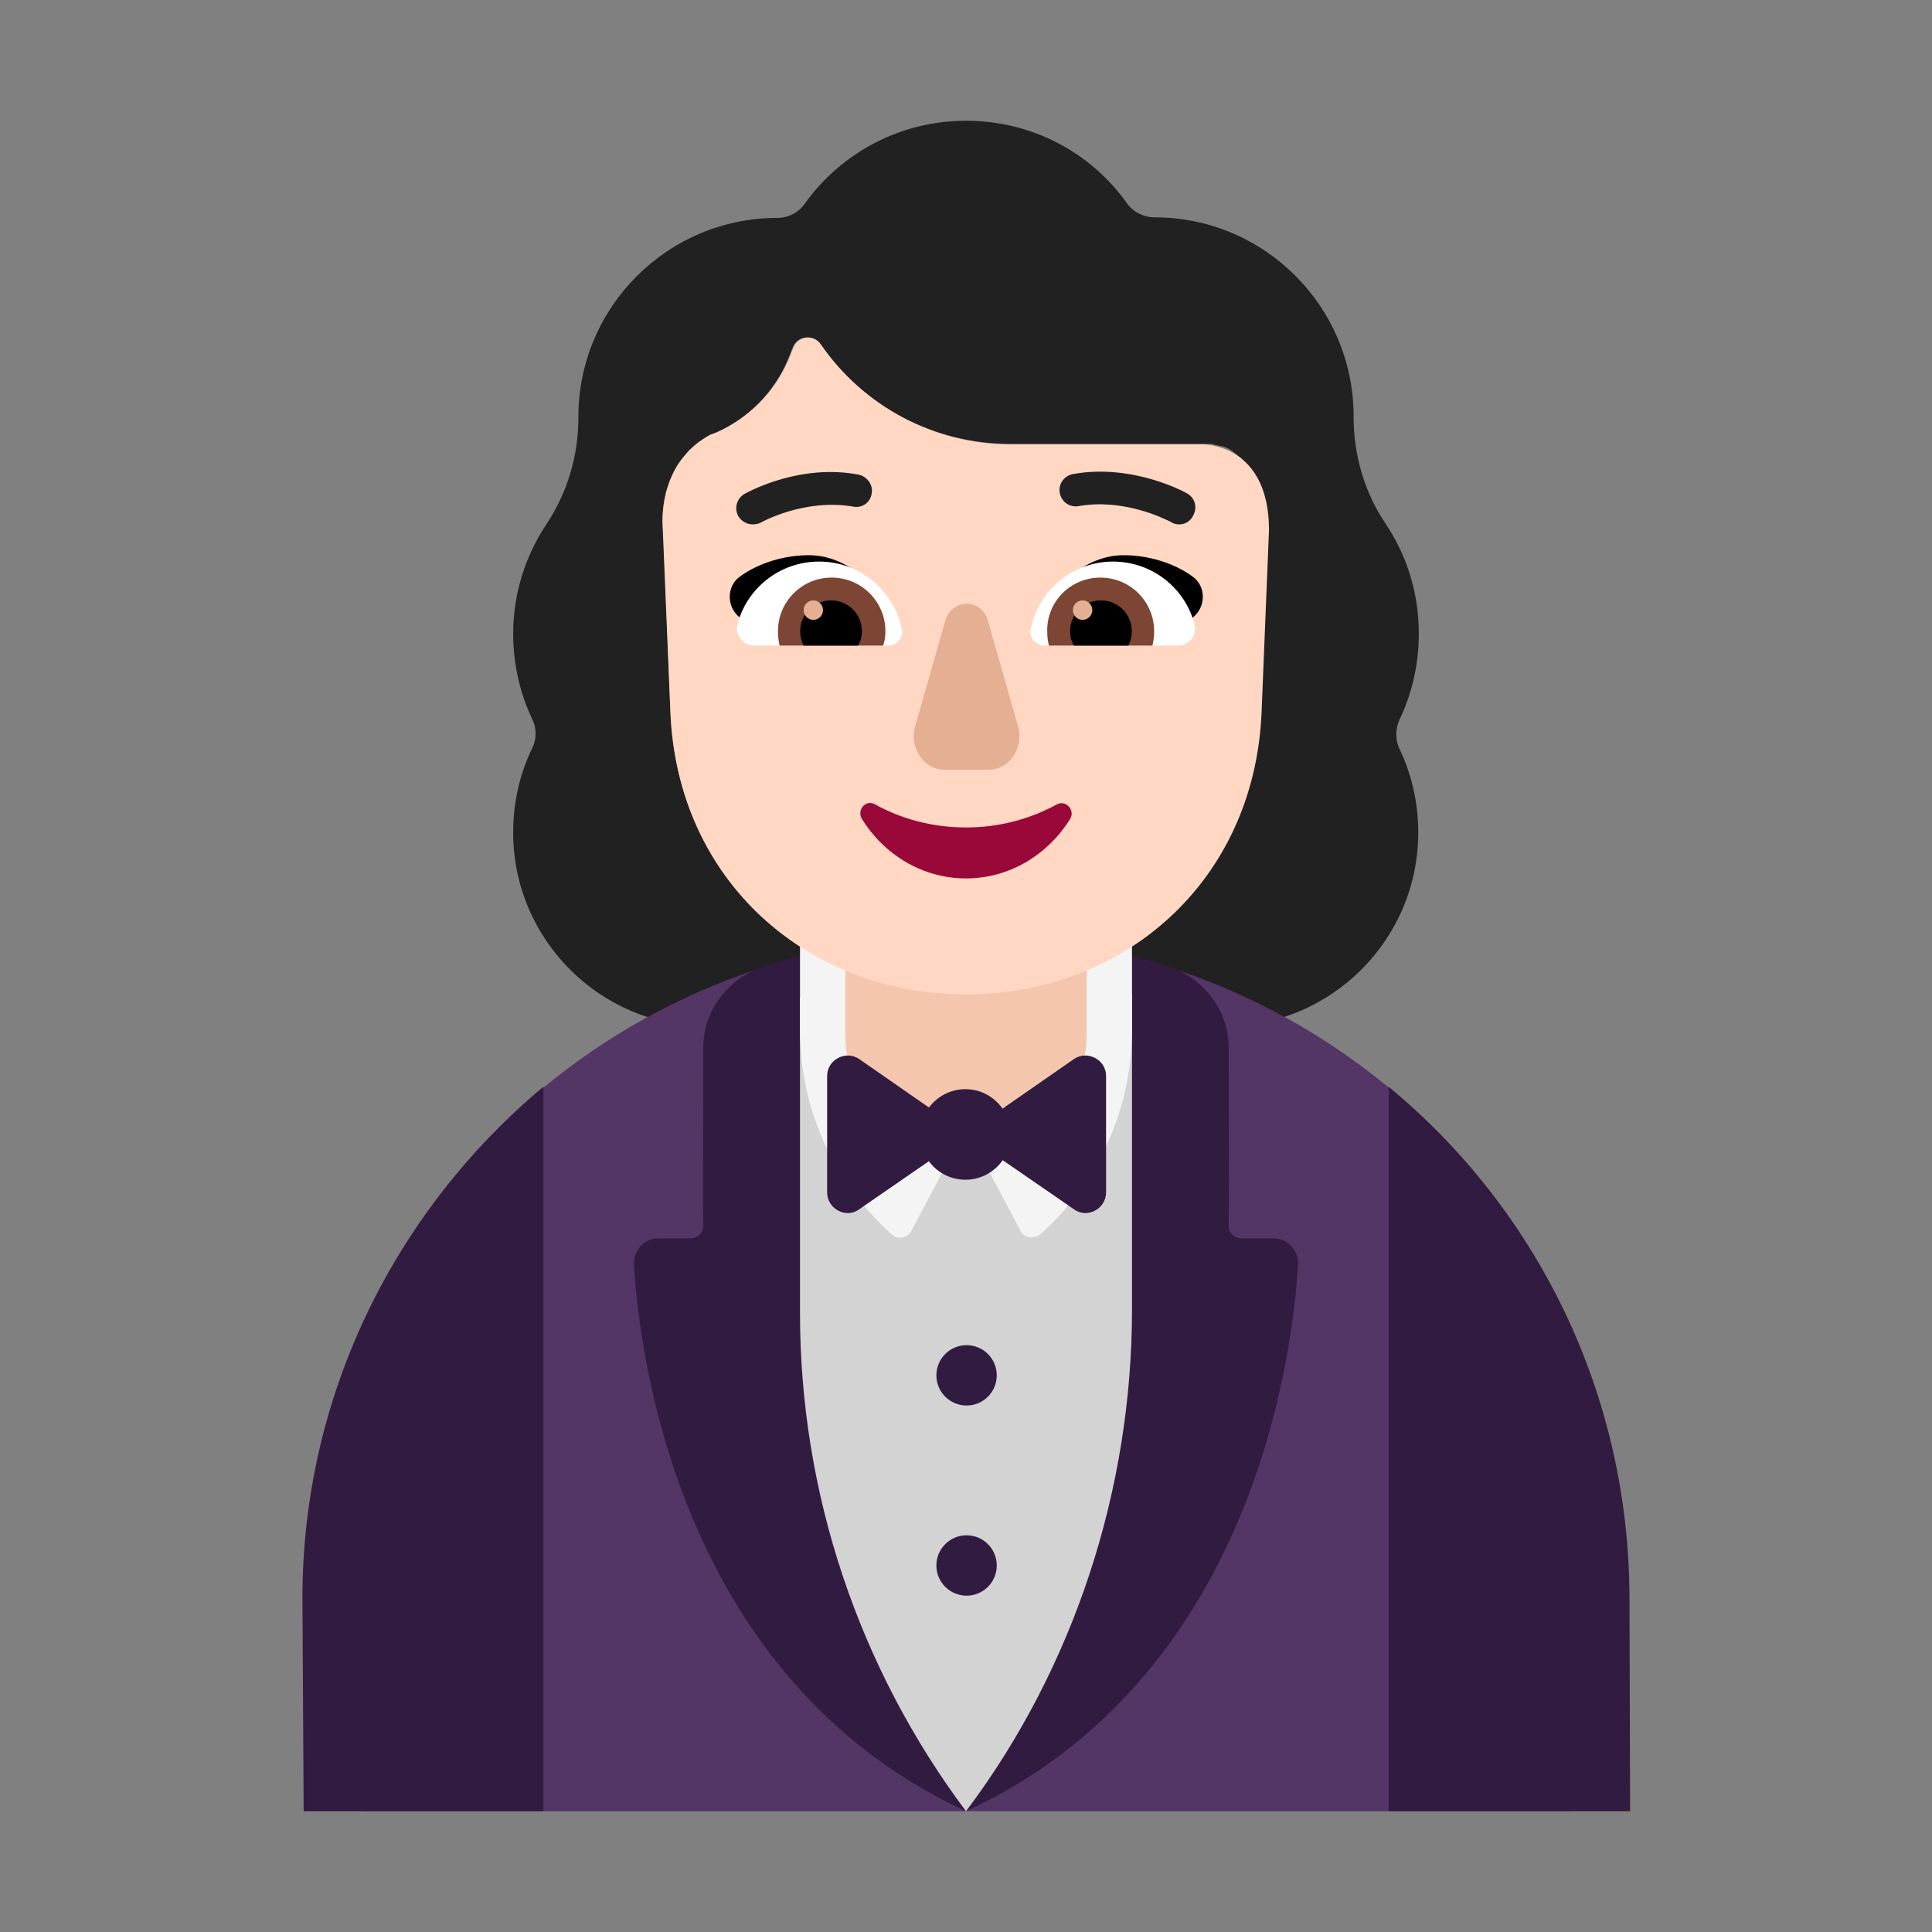 <svg width="24" height="24" viewBox="0 0 24 24" fill="none" xmlns="http://www.w3.org/2000/svg">
<rect x="0" y="0" width="24" height="24" fill="#808080" stroke="none"/>
<path d="M17.384 8.943C17.54 8.616 17.625 8.254 17.625 7.871C17.625 7.366 17.476 6.898 17.213 6.507C16.95 6.116 16.815 5.655 16.815 5.179V5.172C16.815 3.808 15.707 2.7 14.344 2.7C14.209 2.7 14.081 2.636 14.003 2.53C13.562 1.905 12.831 1.5 12 1.5C11.176 1.5 10.445 1.905 9.997 2.53C9.919 2.643 9.791 2.707 9.656 2.707C8.293 2.707 7.185 3.815 7.185 5.179V5.186C7.185 5.662 7.05 6.116 6.787 6.514C6.531 6.898 6.375 7.366 6.375 7.871C6.375 8.254 6.46 8.616 6.616 8.943C6.666 9.05 6.666 9.178 6.616 9.284C6.46 9.604 6.375 9.959 6.375 10.342C6.375 11.671 7.455 12.75 8.783 12.75H15.21C16.538 12.75 17.618 11.671 17.618 10.342C17.618 9.966 17.533 9.604 17.376 9.284C17.334 9.178 17.334 9.05 17.384 8.943ZM12 12.352C10.033 12.352 8.413 10.946 8.328 8.844L8.243 6.699L8.229 6.472C8.229 6.429 8.229 6.393 8.236 6.351C8.236 6.344 8.236 6.344 8.236 6.337C8.236 6.301 8.243 6.266 8.25 6.23C8.25 6.223 8.25 6.223 8.25 6.216C8.257 6.188 8.264 6.152 8.271 6.124C8.271 6.116 8.271 6.116 8.271 6.109C8.286 6.081 8.293 6.045 8.307 6.017V6.01C8.314 5.982 8.328 5.953 8.342 5.925C8.357 5.896 8.364 5.875 8.378 5.847C8.378 5.847 8.378 5.847 8.378 5.839C8.392 5.818 8.406 5.797 8.42 5.768C8.42 5.768 8.42 5.761 8.428 5.761C8.442 5.74 8.456 5.719 8.47 5.705L8.477 5.697C8.491 5.676 8.506 5.662 8.52 5.648L8.527 5.641C8.534 5.626 8.548 5.605 8.562 5.591C8.584 5.577 8.598 5.562 8.612 5.548C8.626 5.534 8.641 5.52 8.655 5.513C8.655 5.513 8.662 5.513 8.662 5.506C8.676 5.491 8.69 5.484 8.705 5.477C8.705 5.477 8.712 5.477 8.712 5.47C8.726 5.463 8.74 5.456 8.747 5.449H8.754C8.768 5.442 8.776 5.435 8.79 5.428C8.79 5.428 8.79 5.428 8.797 5.428C8.804 5.413 8.818 5.406 8.825 5.399C8.854 5.392 8.882 5.378 8.903 5.371C9.294 5.193 9.621 4.874 9.791 4.455L9.848 4.312C9.905 4.17 10.104 4.149 10.189 4.27C10.722 5.051 11.602 5.513 12.547 5.513H14.926C14.933 5.513 14.933 5.513 14.94 5.513H14.947C14.954 5.513 14.954 5.513 14.962 5.513H14.969H14.976C14.983 5.513 14.983 5.513 14.99 5.513H14.997C15.004 5.513 15.011 5.513 15.011 5.513H15.018C15.026 5.513 15.033 5.513 15.04 5.513H15.047C15.054 5.513 15.061 5.513 15.068 5.52H15.075C15.082 5.52 15.089 5.527 15.097 5.527H15.104C15.111 5.527 15.118 5.534 15.125 5.534H15.132C15.139 5.534 15.146 5.541 15.161 5.541H15.168C15.175 5.541 15.189 5.548 15.196 5.548H15.203C15.21 5.555 15.224 5.555 15.232 5.562H15.239C15.246 5.57 15.26 5.57 15.267 5.577C15.267 5.577 15.274 5.577 15.274 5.584C15.281 5.591 15.296 5.591 15.303 5.598C15.303 5.598 15.31 5.598 15.31 5.605C15.317 5.612 15.331 5.619 15.338 5.626C15.338 5.626 15.345 5.626 15.345 5.634C15.352 5.641 15.367 5.648 15.374 5.655C15.374 5.655 15.381 5.655 15.381 5.662C15.388 5.669 15.402 5.676 15.409 5.683C15.409 5.683 15.409 5.683 15.416 5.69C15.423 5.697 15.438 5.712 15.445 5.719C15.445 5.719 15.445 5.719 15.452 5.726C15.459 5.733 15.473 5.747 15.48 5.754C15.487 5.768 15.501 5.776 15.508 5.79C15.516 5.804 15.53 5.818 15.537 5.832C15.651 5.989 15.736 6.223 15.736 6.564L15.643 8.822C15.587 10.939 13.967 12.352 12 12.352Z" fill="#212121"/>
<path d="M12.004 11.625C9.803 11.625 7.802 12.486 6.322 13.891C4.738 15.394 4.5 17.518 4.5 19.875V22.5H6H17.625H19.5V19.875C19.5 17.427 19.186 15.23 17.496 13.72C16.038 12.417 14.114 11.625 12.004 11.625Z" fill="#533566"/>
<path d="M11.985 22.493H12.015C15.55 20.85 16.056 16.868 16.125 15.705C16.132 15.533 15.996 15.383 15.822 15.383H15.422C15.331 15.383 15.256 15.308 15.263 15.218C15.268 14.95 15.267 14.463 15.265 13.921C15.264 13.629 15.263 13.312 15.263 13.013C15.263 12.548 14.946 12.143 14.5 12C13.715 11.753 12.876 11.618 12.007 11.618H11.992C11.123 11.618 10.285 11.753 9.499 12C9.054 12.143 8.736 12.548 8.736 13.013C8.736 13.313 8.735 13.63 8.735 13.922C8.733 14.464 8.731 14.95 8.736 15.218C8.744 15.308 8.668 15.383 8.578 15.383H8.177C8.004 15.383 7.868 15.533 7.875 15.705C7.943 16.868 8.449 20.85 11.985 22.493Z" fill="#321B41"/>
<path d="M6.75 13.5C4.927 15.023 3.75 17.317 3.757 19.875L3.772 22.5H6.75V13.5Z" fill="#321B41"/>
<path d="M17.25 13.5V22.5H20.25L20.242 19.867C20.242 17.31 19.087 15.015 17.25 13.5Z" fill="#321B41"/>
<path d="M9.938 12.398V16.312C9.938 18.547 10.665 20.715 12 22.5C13.342 20.715 14.062 18.503 14.062 16.267V12.352L9.938 12.398Z" fill="#D3D3D3"/>
<path d="M14.055 10.875H12H9.938V12.797C9.938 13.766 10.347 14.682 11.077 15.333C11.144 15.4 11.255 15.385 11.315 15.303L12 14.01L12.685 15.303C12.737 15.385 12.849 15.392 12.923 15.333C13.646 14.69 14.062 13.766 14.062 12.797V10.875H14.055Z" fill="#F4F4F4"/>
<path d="M12 14.25C11.17 14.25 10.5 13.629 10.5 12.86V11.133C10.5 10.371 11.17 9.75 12 9.75C12.83 9.75 13.5 10.371 13.5 11.14V12.867C13.493 13.629 12.823 14.25 12 14.25Z" fill="#F4C6AD"/>
<path d="M11.992 13.53C11.807 13.53 11.643 13.62 11.54 13.758L10.672 13.155C10.507 13.043 10.275 13.163 10.275 13.365V14.813C10.275 15.015 10.507 15.143 10.672 15.023L11.539 14.425C11.641 14.565 11.806 14.655 11.992 14.655C12.185 14.655 12.354 14.559 12.456 14.412L13.342 15.023C13.507 15.143 13.74 15.015 13.74 14.813V13.365C13.74 13.163 13.507 13.043 13.342 13.155L12.454 13.772C12.353 13.626 12.184 13.53 11.992 13.53Z" fill="#321B41"/>
<path d="M12.007 17.46C12.215 17.46 12.382 17.292 12.382 17.085C12.382 16.878 12.215 16.71 12.007 16.71C11.8 16.71 11.632 16.878 11.632 17.085C11.632 17.292 11.8 17.46 12.007 17.46Z" fill="#321B41"/>
<path d="M12.007 19.822C12.215 19.822 12.382 19.654 12.382 19.447C12.382 19.24 12.215 19.072 12.007 19.072C11.8 19.072 11.632 19.24 11.632 19.447C11.632 19.654 11.8 19.822 12.007 19.822Z" fill="#321B41"/>
<path d="M14.933 5.52H12.554C11.609 5.52 10.729 5.051 10.196 4.277C10.104 4.149 9.912 4.171 9.855 4.32L9.798 4.462C9.621 4.874 9.301 5.193 8.903 5.371C8.882 5.378 8.854 5.392 8.825 5.399C8.655 5.492 8.243 5.761 8.229 6.472L8.328 8.844C8.413 10.946 10.033 12.352 12 12.352C13.967 12.352 15.586 10.946 15.672 8.844L15.764 6.585C15.764 5.591 15.068 5.52 14.933 5.52Z" fill="#FFD7C2"/>
<path d="M10.047 6.897C10.466 6.897 10.807 7.189 11.027 7.515C10.854 7.567 10.686 7.616 10.52 7.663C10.187 7.758 9.862 7.851 9.521 7.97L9.166 7.65C9.024 7.515 9.031 7.274 9.195 7.16C9.429 6.99 9.749 6.897 10.047 6.897Z" fill="black"/>
<path d="M13.96 6.897C13.541 6.897 13.193 7.189 12.98 7.515C13.165 7.572 13.346 7.624 13.525 7.676C13.841 7.766 14.155 7.857 14.486 7.97L14.841 7.65C14.983 7.515 14.976 7.274 14.812 7.16C14.578 6.99 14.258 6.897 13.96 6.897Z" fill="black"/>
<path d="M10.175 6.976C9.685 6.976 9.273 7.309 9.159 7.764C9.131 7.892 9.23 8.02 9.365 8.02H11.034C11.141 8.02 11.226 7.92 11.205 7.821C11.105 7.338 10.686 6.976 10.175 6.976Z" fill="white"/>
<path d="M13.825 6.976C14.316 6.976 14.727 7.309 14.841 7.764C14.87 7.892 14.77 8.02 14.642 8.02H12.973C12.867 8.02 12.781 7.92 12.803 7.821C12.895 7.338 13.321 6.976 13.825 6.976Z" fill="white"/>
<path d="M9.664 7.842C9.664 7.473 9.962 7.175 10.331 7.175C10.7 7.175 10.999 7.473 10.999 7.842C10.999 7.899 10.992 7.963 10.97 8.02H9.685C9.671 7.963 9.664 7.906 9.664 7.842Z" fill="#7D4533"/>
<path d="M14.337 7.842C14.337 7.473 14.039 7.175 13.669 7.175C13.3 7.175 13.002 7.473 13.009 7.842C13.009 7.906 13.016 7.963 13.03 8.02H14.316C14.33 7.963 14.337 7.906 14.337 7.842Z" fill="#7D4533"/>
<path d="M10.324 7.458C10.537 7.458 10.707 7.629 10.707 7.842C10.707 7.906 10.693 7.963 10.658 8.02H9.983C9.955 7.963 9.94 7.906 9.94 7.842C9.94 7.629 10.111 7.458 10.324 7.458Z" fill="black"/>
<path d="M13.676 7.458C13.463 7.458 13.293 7.629 13.293 7.842C13.293 7.906 13.307 7.963 13.342 8.02H14.017C14.046 7.963 14.06 7.906 14.06 7.842C14.06 7.629 13.889 7.458 13.676 7.458Z" fill="black"/>
<path d="M10.224 7.579C10.224 7.646 10.17 7.7 10.104 7.7C10.037 7.7 9.983 7.646 9.983 7.579C9.983 7.513 10.037 7.458 10.104 7.458C10.17 7.458 10.224 7.513 10.224 7.579Z" fill="#E5AF93"/>
<path d="M13.569 7.579C13.569 7.646 13.515 7.7 13.449 7.7C13.382 7.7 13.328 7.646 13.328 7.579C13.328 7.513 13.382 7.458 13.449 7.458C13.515 7.458 13.569 7.513 13.569 7.579Z" fill="#E5AF93"/>
<path d="M11.741 7.717L11.369 9.021C11.292 9.288 11.474 9.562 11.734 9.562H12.281C12.54 9.562 12.723 9.288 12.646 9.021L12.274 7.717C12.197 7.428 11.825 7.428 11.741 7.717Z" fill="#E5AF93"/>
<path d="M12 10.279C11.588 10.279 11.198 10.175 10.869 9.991C10.754 9.927 10.639 10.063 10.708 10.175C10.983 10.616 11.457 10.912 12 10.912C12.543 10.912 13.017 10.616 13.293 10.175C13.361 10.063 13.239 9.935 13.132 9.991C12.796 10.175 12.413 10.279 12 10.279Z" fill="#990838"/>
<path d="M14.55 6.486C14.578 6.507 14.614 6.514 14.649 6.514C14.72 6.514 14.784 6.479 14.82 6.408C14.877 6.308 14.848 6.188 14.749 6.131C14.727 6.117 14.074 5.755 13.328 5.889C13.215 5.911 13.144 6.017 13.165 6.124C13.186 6.237 13.293 6.308 13.399 6.287C13.951 6.19 14.45 6.437 14.537 6.48C14.545 6.484 14.55 6.486 14.55 6.486Z" fill="#212121"/>
<path d="M9.173 6.415C9.216 6.479 9.28 6.514 9.351 6.514C9.386 6.514 9.422 6.507 9.45 6.493C9.457 6.486 9.997 6.188 10.601 6.294C10.715 6.315 10.814 6.237 10.828 6.131C10.85 6.024 10.771 5.918 10.665 5.896C9.95 5.76 9.326 6.094 9.251 6.134C9.248 6.136 9.244 6.138 9.244 6.138C9.152 6.195 9.117 6.315 9.173 6.415Z" fill="#212121"/>
</svg>
